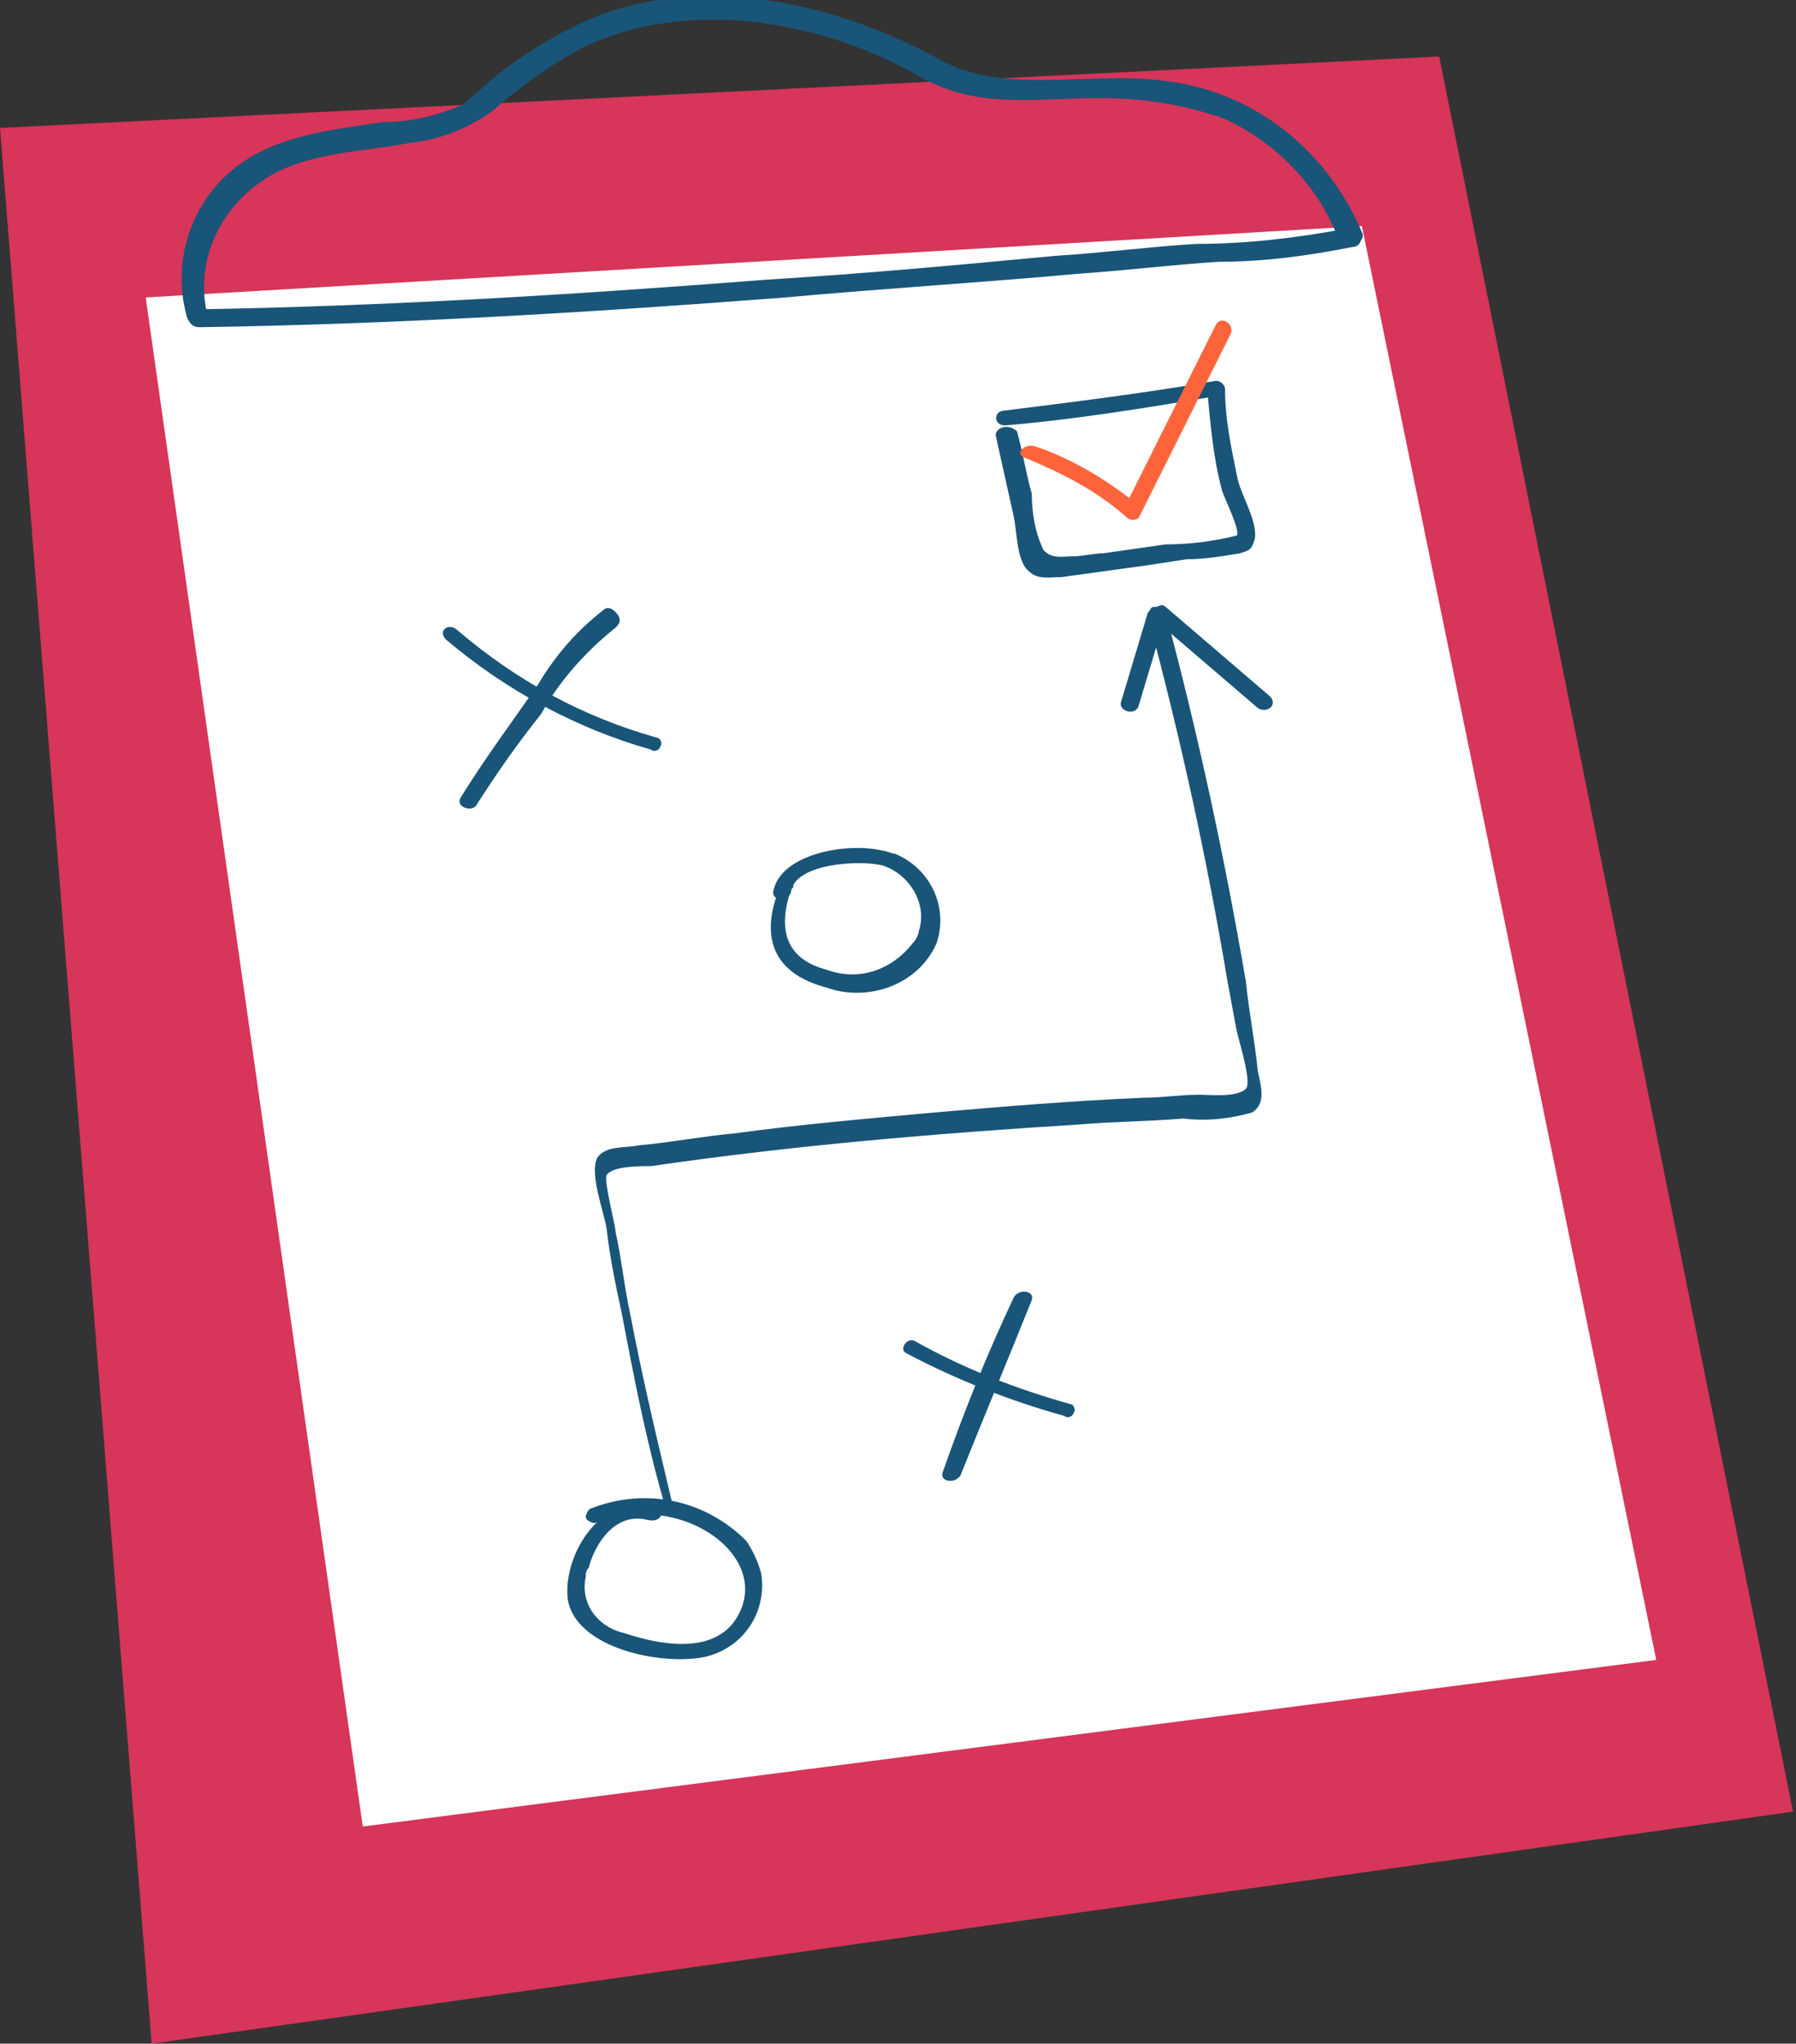 <?xml version="1.0" encoding="utf-8"?>
<!-- Generator: Adobe Illustrator 25.0.0, SVG Export Plug-In . SVG Version: 6.00 Build 0)  -->
<svg version="1.1" id="Groupe_1044" xmlns="http://www.w3.org/2000/svg" xmlns:xlink="http://www.w3.org/1999/xlink" x="0px"
	 y="0px" viewBox="0 0 60.4 68.7" style="enable-background:new 0 0 60.4 68.7;" xml:space="preserve">
<rect x="0" y="0" width="60.4" height="68.7" fill="#333333" stroke="none"/>
<style type="text/css">
	.st0{fill:#D73559;}
	.st1{fill:#FFFFFF;}
	.st2{clip-path:url(#SVGID_2_);}
	.st3{fill:#195578;}
	.st4{fill:#FD643B;}
</style>
<path id="Tracé_2191" class="st0" d="M0,4.3l5.1,64.4l55.2-7.8l-11.9-59L0,4.3z"/>
<path id="Tracé_2192" class="st1" d="M4.9,10l7.3,51.4l43.5-5.6L45.8,7.6L4.9,10z"/>
<g id="Groupe_1043">
	<g>
		<defs>
			<rect id="SVGID_1_" width="60.4" height="68.7"/>
		</defs>
		<clipPath id="SVGID_2_">
			<use xlink:href="#SVGID_1_"  style="overflow:visible;"/>
		</clipPath>
		<g id="Groupe_1042" class="st2">
			<path id="Tracé_2193" class="st3" d="M45.2,7.7c-1.6,0.3-3.3,0.5-5,0.5c-1.6,0.1-3.1,0.3-4.7,0.4c-3.2,0.3-6.4,0.6-9.7,0.8
				c-6.4,0.5-12.9,0.9-19.3,1L7,10.7C6.5,8.8,7.4,6.9,9.1,5.9c1.4-0.8,3.2-0.8,4.7-1.1c1-0.1,2-0.5,2.8-1.1c0.9-0.8,1.9-1.5,3-2.1
				c3.5-1.7,8-0.9,11.2,0.9c2,1.2,3.9,0.8,6.2,0.8c1.4,0,2.8,0.2,4.2,0.7c1.7,0.8,3.1,2.2,3.8,4c0.2,0.4,1,0.2,0.8-0.2
				c-1.2-2.8-3.7-4.8-6.8-5.1c-2.4-0.3-5.3,0.5-7.4-0.7c-3.3-1.8-7.6-2.9-11.4-1.5c-1.3,0.5-2.6,1.3-3.7,2.2
				c-0.3,0.3-0.6,0.5-0.9,0.8c-0.9,0.4-1.8,0.6-2.7,0.6c-2,0.3-4,0.5-5.4,1.9c-1.2,1.2-1.7,3-1.2,4.7c0.1,0.2,0.2,0.3,0.4,0.3
				c6.6-0.1,13.2-0.5,19.7-1c3.3-0.3,6.6-0.5,9.9-0.8c1.5-0.1,3.1-0.3,4.7-0.4c1.5,0,3-0.2,4.5-0.5c0.2,0,0.3-0.2,0.3-0.4
				C45.6,7.7,45.4,7.6,45.2,7.7C45.2,7.7,45.2,7.7,45.2,7.7"/>
			<path id="Tracé_2194" class="st3" d="M22,50.6c-1.9-0.4-3.1,1.8-2.9,3.2c0.3,1.6,3.1,2.2,4.6,1.9c1.3-0.3,2.1-1.5,1.9-2.8
				c-0.1-0.4-0.3-0.8-0.5-1.1c-1.4-1.4-3.4-1.8-5.2-1.1c-0.1,0-0.2,0.2-0.2,0.3c0,0.1,0.2,0.2,0.3,0.2c0,0,0,0,0,0
				c1-0.4,2.2-0.4,3.2,0c1.5,0.6,2.4,2,1.5,3.3c-0.8,1.1-2.5,0.8-3.7,0.4c-0.9-0.2-1.5-1-1.3-1.9c0-0.1,0-0.2,0.1-0.3
				c0.2-0.8,0.9-1.9,2-1.6C22.3,51.2,22.4,50.7,22,50.6"/>
			<path id="Tracé_2195" class="st3" d="M22.6,50.5c-0.5-2.1-1-4.2-1.4-6.3c-0.2-0.9-0.3-1.9-0.5-2.8c0-0.2-0.4-1.7-0.3-1.9
				c0.2-0.3,1.1-0.3,1.5-0.3c4.8-0.7,9.6-1.1,14.4-1.4c1.2-0.1,2.3-0.1,3.5-0.2c0.8,0.1,1.6,0,2.3-0.2c0.5-0.3,0.3-0.9,0.2-1.4
				C42.2,35,42,34,41.9,33c-0.7-4.1-1.6-8.3-2.7-12.4c-0.1-0.2-0.2-0.2-0.4-0.2c-0.1,0-0.1,0.1-0.2,0.2c-0.3,1-0.6,2-0.9,3
				c-0.1,0.3,0.5,0.5,0.6,0.1c0.3-1,0.6-2,0.9-3h-0.6c1.1,4.1,2,8.2,2.7,12.4c0.1,0.5,0.2,1.1,0.3,1.6c0.1,0.4,0.5,1.7,0.3,1.9
				c-0.3,0.3-1.2,0.2-1.6,0.2c-0.6,0-1.2,0.1-1.8,0.1c-2.4,0.1-4.8,0.3-7.1,0.5c-2.2,0.2-4.5,0.4-6.7,0.7c-1.1,0.1-2.1,0.3-3.2,0.4
				c-0.5,0.1-1.1,0-1.4,0.4c-0.3,0.5,0.2,1.8,0.3,2.4c0.1,0.9,0.3,1.9,0.5,2.8c0.4,2.1,0.8,4.2,1.4,6.3C22.1,51,22.6,50.8,22.6,50.5
				"/>
			<path id="Tracé_2196" class="st3" d="M38.8,20.8l3.5,3c0.3,0.2,0.7-0.1,0.4-0.4l-3.5-3C39,20.2,38.6,20.6,38.8,20.8"/>
			<path id="Tracé_2197" class="st3" d="M26.2,29.9c-0.6,1.5-0.3,2.8,1.6,3.3c1.4,0.5,3.1-0.1,3.7-1.5c0.4-1.2-0.2-2.5-1.4-3
				c-0.1,0-0.3-0.1-0.4-0.1c-1.2-0.3-3.5,0.1-3.7,1.4c0,0.3,0.5,0.3,0.6,0c0.1-1,2.4-1.1,3.1-0.9c0.9,0.3,1.5,1.3,1.2,2.2
				c0,0.1-0.1,0.3-0.2,0.4c-0.7,0.9-1.8,1.3-2.9,0.9c-1.5-0.4-1.6-1.5-1.2-2.7C26.9,29.7,26.3,29.6,26.2,29.9"/>
			<path id="Tracé_2198" class="st3" d="M30.5,45.5c1.7,0.9,3.5,1.6,5.3,2.1c0.1,0.1,0.3,0,0.3-0.1c0.1-0.1,0-0.3-0.1-0.3
				c0,0,0,0,0,0c-1.8-0.5-3.6-1.2-5.2-2.1C30.5,44.9,30.2,45.4,30.5,45.5"/>
			<path id="Tracé_2199" class="st3" d="M34.1,43.6c-0.9,1.9-1.7,3.9-2.4,5.9c-0.1,0.3,0.4,0.4,0.6,0.1c0.8-2,1.6-3.9,2.4-5.9
				C34.8,43.4,34.3,43.3,34.1,43.6"/>
			<path id="Tracé_2200" class="st3" d="M15,21.5c2,1.7,4.4,3,6.9,3.7c0.1,0.1,0.3,0,0.3-0.1c0.1-0.1,0-0.3-0.1-0.3c0,0,0,0,0,0
				c-2.5-0.7-4.7-1.9-6.7-3.6C15.1,20.9,14.7,21.2,15,21.5"/>
			<path id="Tracé_2201" class="st3" d="M20.3,20.5c-0.9,0.7-1.6,1.5-2.2,2.5c-0.9,1.3-1.8,2.5-2.6,3.8c-0.2,0.3,0.3,0.5,0.5,0.3
				c0.7-1.1,1.4-2.1,2.2-3.1c0.6-1.1,1.5-2.1,2.5-2.9c0.1-0.1,0.2-0.2,0.1-0.4C20.6,20.4,20.4,20.4,20.3,20.5
				C20.3,20.4,20.3,20.5,20.3,20.5"/>
			<path id="Tracé_2202" class="st3" d="M33.5,14.7l0.6,2.7c0.1,0.5,0.1,1.5,0.5,1.8c0.3,0.3,0.7,0.2,1.1,0.2l2.9-0.4l1.3-0.2
				c0.6,0,1.2-0.1,1.8-0.2c0.3-0.1,0.4-0.1,0.5-0.5c0.1-0.6-0.5-1.5-0.6-2.1c-0.2-1-0.4-1.9-0.4-2.9c0-0.2-0.2-0.3-0.3-0.3
				c0,0,0,0,0,0c-2.3,0.4-4.7,0.7-7.1,1c-0.4,0-0.4,0.5,0,0.5c2.4-0.2,4.8-0.6,7.2-1l-0.4-0.2c0.1,1.1,0.2,2.3,0.5,3.4
				c0.1,0.3,0.6,1.3,0.5,1.5c-0.8,0.2-1.6,0.3-2.4,0.3l-2.1,0.3c-0.3,0-0.7,0.1-1,0.1c-0.4,0-0.7,0.1-1-0.2
				c-0.3-0.6-0.4-1.3-0.4-1.9c-0.2-0.7-0.3-1.4-0.5-2.1C33.9,14.2,33.4,14.4,33.5,14.7"/>
			<path id="Tracé_2203" class="st4" d="M34.5,15.4c1.2,0.5,2.4,1.1,3.4,2c0.1,0.1,0.3,0.1,0.4,0c0,0,0,0,0,0l3.1-6.2
				c0.1-0.3-0.3-0.6-0.5-0.3l-3.1,6.2l0.5-0.1c-1.1-0.9-2.3-1.6-3.5-2C34.4,14.9,34.1,15.3,34.5,15.4"/>
		</g>
	</g>
</g>
</svg>
